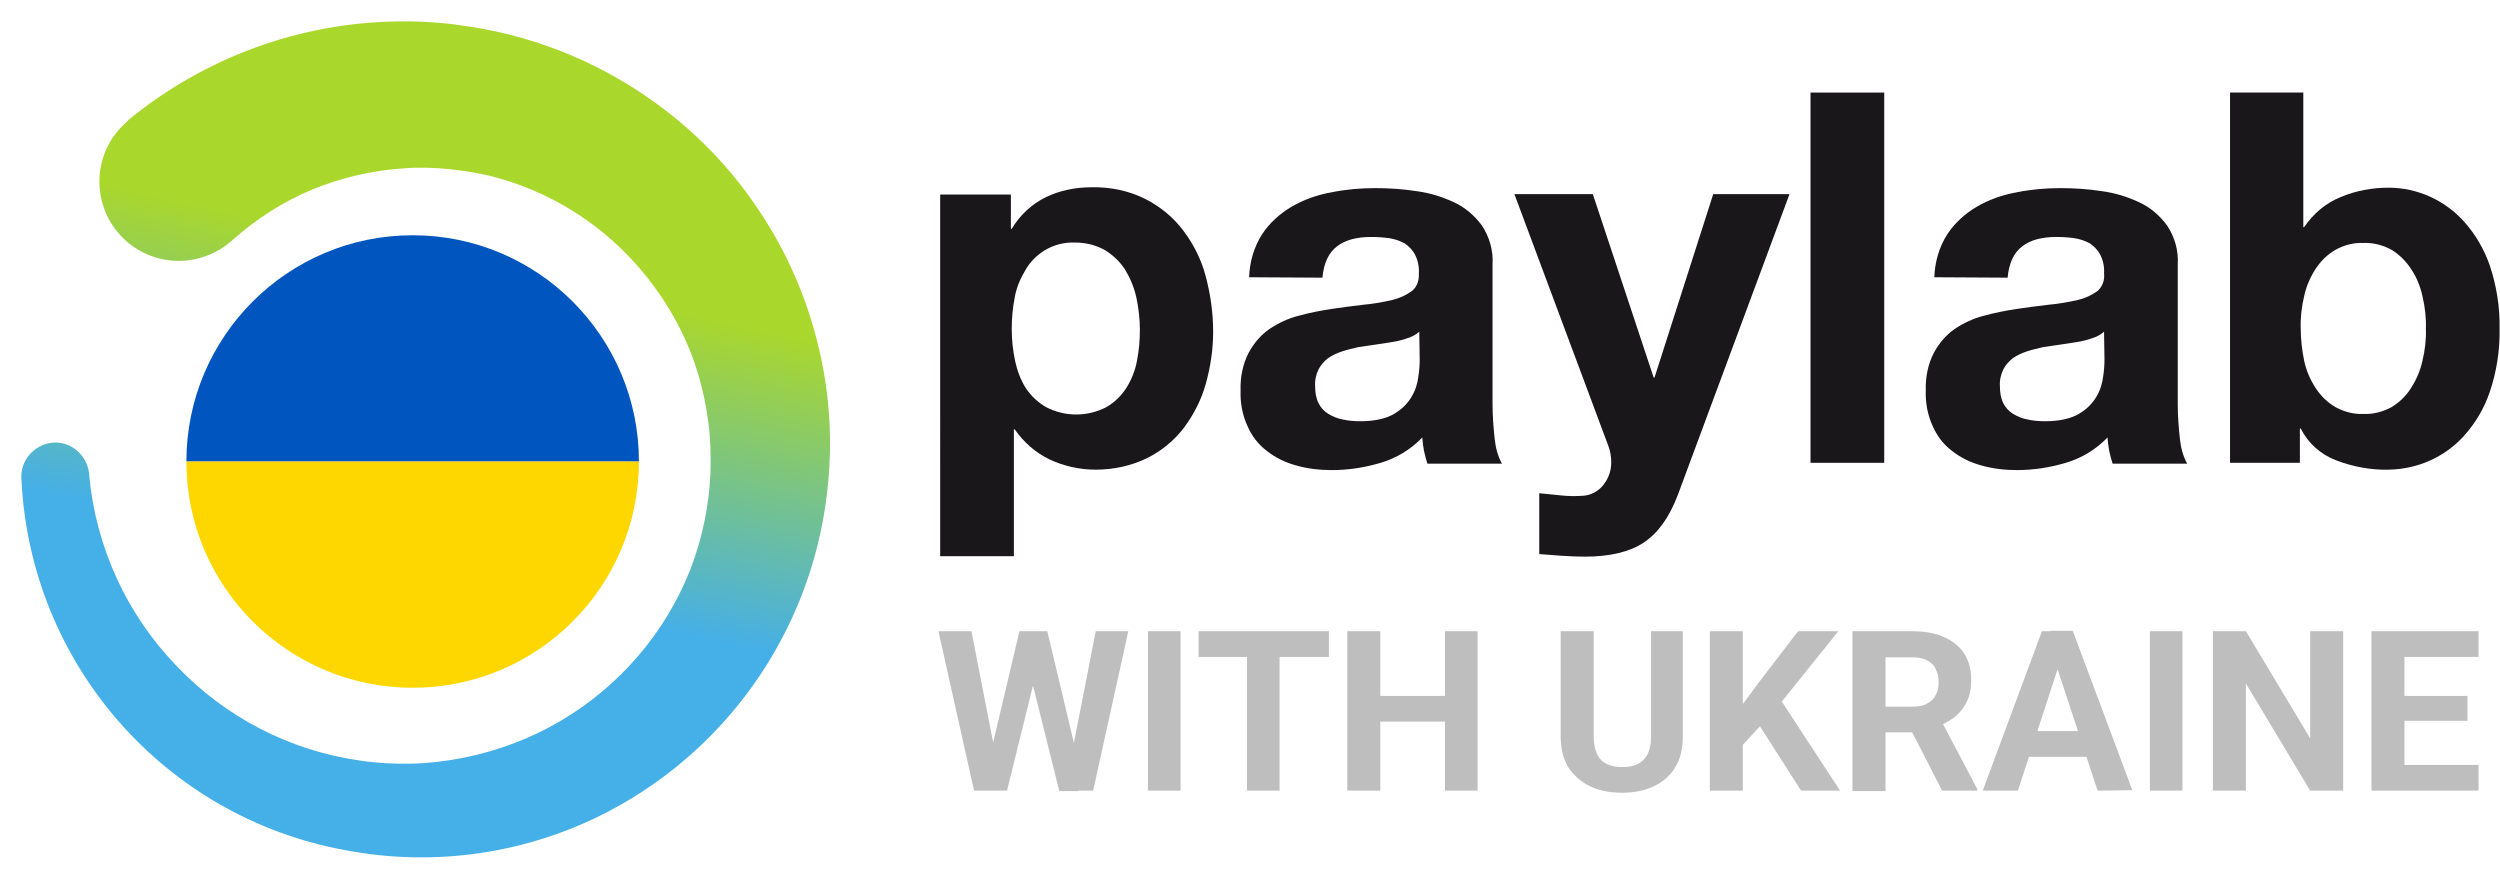 <?xml version="1.0" encoding="utf-8"?>
<!-- Generator: Adobe Illustrator 26.0.3, SVG Export Plug-In . SVG Version: 6.00 Build 0)  -->
<svg version="1.1" id="Layer_1" xmlns="http://www.w3.org/2000/svg" xmlns:xlink="http://www.w3.org/1999/xlink" x="0px" y="0px"
	 viewBox="0 0 583.4 205.1" style="enable-background:new 0 0 583.4 205.1;" xml:space="preserve">
<style type="text/css">
	.st0{fill:url(#SVGID_1_);}
	.st1{fill:#1A171B;}
	.st2{fill:#0055BF;}
	.st3{fill:#FFD700;}
	.st4{opacity:0.5;fill:#7F7F7F;enable-background:new    ;}
</style>
<linearGradient id="SVGID_1_" gradientUnits="userSpaceOnUse" x1="110.592" y1="61.688" x2="94.592" y2="133.688">
	<stop  offset="0" style="stop-color:#AAD72C"/>
	<stop  offset="1" style="stop-color:#45AFE7"/>
</linearGradient>
<path class="st0" d="M30.2,27.8C47.9,13.4,69.9,5.3,92.8,5c5.6-0.1,11.2,0.3,16.7,1.2c16.6,2.5,32.3,9.2,45.6,19.4
	c8.8,6.7,16.4,14.9,22.4,24.1c6.1,9.2,10.5,19.3,13.2,30c2.7,10.6,3.6,21.5,2.6,32.4c-2.8,32.8-22.1,61.9-51.2,77.2
	c-18.9,9.9-40.6,13.1-61.5,9.1C38.3,190.7,7,154.8,5,111.8c-0.3-4.4,3-8.1,7.3-8.5s8.1,3,8.5,7.3l0,0v0.1
	c1.5,16.8,8.7,32.6,20.4,44.7c11.4,12,26.5,19.8,42.9,22.1c4,0.6,8.1,0.8,12.2,0.7c4-0.1,8-0.6,12-1.4c7.9-1.6,15.4-4.4,22.4-8.5
	c13.8-8.1,24.5-20.5,30.4-35.4c2.8-7.3,4.4-15,4.7-22.8c0.1-3.9,0-7.8-0.5-11.6c-0.5-3.8-1.3-7.6-2.4-11.3
	c-2.2-7.3-5.7-14.2-10.3-20.4c-9-12.3-21.8-21.2-36.5-25.3c-3.6-1-7.3-1.6-11-2S97.7,39,94,39.3c-7.3,0.5-14.6,2.2-21.3,5
	s-12.9,6.8-18.3,11.6C46.6,63,34.9,62.4,28,54.8s-6.3-19.4,1.4-26.2L30,28L30.2,27.8z"/>
<path class="st1" d="M235.9,45.4v8h0.2c1.9-3.2,4.7-5.8,8-7.4c3.3-1.6,7-2.3,10.6-2.3c4.4-0.1,8.8,0.8,12.7,2.8
	c3.5,1.8,6.5,4.3,8.8,7.4c2.4,3.2,4.2,6.8,5.2,10.7c1.1,4.2,1.7,8.4,1.7,12.8c0,4.1-0.6,8.2-1.7,12.1c-1,3.7-2.8,7.2-5.1,10.3
	c-2.3,3-5.2,5.4-8.6,7.1c-3.7,1.8-7.8,2.7-12,2.7c-3.7,0-7.4-0.8-10.8-2.4c-3.3-1.6-6-4-8.1-7h-0.2v29.6h-17.2V45.4H235.9z
	 M258.2,95c1.9-1.1,3.4-2.6,4.6-4.4c1.2-1.9,2.1-4.1,2.5-6.3c0.5-2.4,0.7-4.9,0.7-7.4s-0.3-5-0.8-7.4c-0.5-2.3-1.4-4.5-2.6-6.5
	c-1.2-1.9-2.8-3.4-4.7-4.6c-2.1-1.2-4.5-1.8-7-1.8c-2.5-0.1-4.9,0.5-7.1,1.8c-1.9,1.2-3.4,2.7-4.5,4.6c-1.2,2-2.1,4.1-2.5,6.4
	c-0.5,2.5-0.7,5-0.7,7.5s0.3,5,0.8,7.4c0.5,2.3,1.3,4.4,2.5,6.3c1.2,1.8,2.8,3.3,4.7,4.4C248.5,97.3,253.8,97.3,258.2,95L258.2,95z"
	/>
<path class="st1" d="M291.5,64.7c0.1-3.5,1.1-7,3-10c1.7-2.6,4.1-4.8,6.8-6.4c2.9-1.7,6-2.8,9.3-3.4c3.4-0.7,6.9-1,10.3-1
	c3.2,0,6.4,0.2,9.6,0.7c3.1,0.4,6,1.3,8.8,2.6c2.6,1.2,4.8,3.1,6.5,5.4c1.8,2.7,2.7,5.9,2.5,9.1v32.6c0,2.7,0.2,5.4,0.5,8.1
	c0.2,2,0.7,4,1.7,5.8h-17.4c-0.3-1-0.6-2-0.8-3c-0.2-1-0.3-2-0.4-3.1c-2.7,2.8-6,4.8-9.7,5.9s-7.5,1.7-11.4,1.7
	c-2.8,0-5.6-0.3-8.4-1.1c-2.5-0.7-4.8-1.8-6.8-3.4c-2-1.5-3.5-3.5-4.5-5.8c-1.2-2.6-1.7-5.5-1.6-8.3c-0.1-3,0.5-6.1,1.9-8.8
	c1.2-2.2,2.8-4.1,4.8-5.5c2.1-1.4,4.4-2.5,6.8-3.1c2.5-0.7,5.1-1.2,7.7-1.6s5.1-0.7,7.6-1c2.2-0.2,4.5-0.6,6.6-1.1
	c1.7-0.4,3.2-1.1,4.6-2.1c1.2-1,1.7-2.5,1.6-4.1c0.1-1.5-0.2-3-0.9-4.4c-0.6-1.1-1.4-1.9-2.4-2.6c-1.1-0.6-2.3-1-3.5-1.2
	c-1.4-0.2-2.9-0.3-4.3-0.3c-3.4,0-6.1,0.7-8,2.2c-1.9,1.4-3.1,3.9-3.4,7.3L291.5,64.7z M331.2,77.4c-0.8,0.7-1.7,1.2-2.7,1.5
	c-1.1,0.4-2.3,0.7-3.5,0.9c-1.2,0.2-2.6,0.4-3.9,0.6s-2.7,0.4-4.1,0.6c-1.3,0.3-2.6,0.6-3.8,1c-1.2,0.4-2.3,0.9-3.3,1.6
	c-0.9,0.7-1.7,1.6-2.2,2.6c-0.6,1.2-0.9,2.6-0.8,4c0,1.3,0.2,2.7,0.8,3.9c0.5,1,1.3,1.9,2.3,2.5s2.2,1.1,3.4,1.3
	c1.3,0.3,2.7,0.4,4,0.4c3.4,0,6-0.6,7.9-1.7c1.7-1,3.1-2.3,4.1-4c0.9-1.5,1.4-3.1,1.6-4.8c0.2-1.3,0.3-2.6,0.3-3.9L331.2,77.4z"/>
<path class="st1" d="M383.6,126.6c-3.3,2.2-7.9,3.3-13.8,3.3c-1.8,0-3.5-0.1-5.3-0.2s-3.5-0.3-5.3-0.4v-14.2l5,0.5
	c1.7,0.2,3.4,0.2,5.1,0.1c2-0.1,3.8-1.1,5-2.7c1.1-1.5,1.7-3.2,1.7-5.1c0-1.3-0.2-2.6-0.7-3.9l-21.9-58.7h18.3l14.2,42.8h0.2
	l13.7-42.8h17.8l-26.1,70.3C389.5,120.8,386.9,124.4,383.6,126.6z"/>
<path class="st1" d="M439.7,21.6V108h-17.2V21.6H439.7z"/>
<path class="st1" d="M451.4,64.7c0.1-3.5,1.1-7,3-10c1.7-2.6,4.1-4.8,6.8-6.4c2.9-1.7,6-2.8,9.3-3.4c3.4-0.7,6.9-1,10.3-1
	c3.2,0,6.4,0.2,9.6,0.7c3.1,0.4,6,1.3,8.8,2.6c2.6,1.2,4.8,3.1,6.5,5.4c1.8,2.7,2.7,5.9,2.5,9.1v32.6c0,2.7,0.2,5.4,0.5,8.1
	c0.2,2,0.7,4,1.7,5.8H493c-0.3-1-0.6-2-0.8-3c-0.2-1-0.3-2-0.4-3.1c-2.7,2.8-6,4.8-9.7,5.9s-7.5,1.7-11.4,1.7
	c-2.8,0-5.6-0.3-8.4-1.1c-2.5-0.7-4.8-1.8-6.8-3.4c-2-1.5-3.5-3.5-4.5-5.8c-1.2-2.6-1.7-5.5-1.6-8.3c-0.1-3,0.5-6.1,1.9-8.8
	c1.2-2.2,2.8-4.1,4.8-5.5c2.1-1.4,4.4-2.5,6.8-3.1c2.5-0.7,5.1-1.2,7.7-1.6s5.1-0.7,7.6-1c2.2-0.2,4.5-0.6,6.7-1.1
	c1.7-0.4,3.2-1.1,4.6-2.1c1.1-1,1.7-2.5,1.5-4.1c0.1-1.5-0.2-3-0.9-4.4c-0.6-1.1-1.4-1.9-2.4-2.6c-1.1-0.6-2.3-1-3.5-1.2
	c-1.4-0.2-2.9-0.3-4.3-0.3c-3.4,0-6.1,0.7-8,2.2c-1.9,1.4-3.1,3.9-3.4,7.3L451.4,64.7z M491,77.4c-0.8,0.7-1.7,1.2-2.7,1.5
	c-1.1,0.4-2.3,0.7-3.5,0.9c-1.2,0.2-2.6,0.4-3.9,0.6s-2.7,0.4-4.1,0.6c-1.3,0.3-2.6,0.6-3.8,1c-1.2,0.4-2.3,0.9-3.3,1.6
	c-0.9,0.7-1.7,1.6-2.2,2.6c-0.6,1.2-0.9,2.6-0.8,4c0,1.3,0.2,2.7,0.8,3.9c0.5,1,1.3,1.9,2.3,2.5s2.2,1.1,3.4,1.3
	c1.3,0.3,2.7,0.4,4,0.4c3.4,0,6-0.6,7.9-1.7c1.7-1,3.1-2.3,4.1-4c0.9-1.5,1.4-3.1,1.6-4.8c0.2-1.3,0.3-2.6,0.3-3.9L491,77.4z"/>
<path class="st1" d="M537.5,21.6V53h0.2c2.1-3.1,5-5.6,8.5-7c3.5-1.5,7.4-2.2,11.2-2.2c6.7,0,13.1,2.9,17.6,7.9
	c2.7,3,4.7,6.5,6,10.2c1.6,4.8,2.4,9.8,2.3,14.8c0.1,5-0.7,10.1-2.3,14.8c-1.3,3.8-3.3,7.2-6,10.2c-4.5,5-10.9,7.8-17.6,7.9
	c-4.2,0.1-8.4-0.7-12.3-2.2c-3.6-1.4-6.5-4-8.2-7.4h-0.2v8h-16.3V21.6H537.5z M565.3,69.1c-0.5-2.3-1.4-4.5-2.7-6.4
	c-1.2-1.8-2.7-3.3-4.5-4.4c-2-1.1-4.3-1.7-6.6-1.6c-2.3-0.1-4.5,0.5-6.5,1.6c-1.9,1.1-3.4,2.6-4.6,4.4c-1.3,2-2.2,4.1-2.7,6.4
	c-0.6,2.5-0.9,5.1-0.8,7.6c0,2.5,0.3,5,0.8,7.5c0.5,2.3,1.4,4.4,2.7,6.4c1.2,1.8,2.7,3.3,4.6,4.4c2,1.1,4.3,1.7,6.5,1.6
	c2.3,0.1,4.6-0.5,6.6-1.6c1.8-1.1,3.4-2.6,4.5-4.4c1.3-2,2.2-4.1,2.7-6.4c0.6-2.5,0.9-5,0.8-7.5C566.2,74.2,565.9,71.6,565.3,69.1z"
	/>
<g>
	<path class="st2" d="M96.3,54.9c-29.1,0-52.8,23.6-52.8,52.8h105.6C149.1,78.6,125.5,54.9,96.3,54.9z"/>
	<path class="st3" d="M96.3,160.5c29.1,0,52.8-23.6,52.8-52.8H43.5C43.5,136.9,67.2,160.5,96.3,160.5z"/>
</g>
<path class="st4" d="M230.5,178.6l7.4-31.3h4.1l0.9,5.2l-7.9,32h-4.5V178.6z M226.7,147.3l6.1,31.3l-0.5,5.9h-5l-8.3-37.2H226.7z
	 M249.6,178.5l6.1-31.2h7.6l-8.2,37.2h-5L249.6,178.5z M244.4,147.3l7.5,31.5l-0.2,5.8h-4.5l-8-32.1l1-5.2H244.4z M275.5,147.3v37.2
	h-7.6v-37.2H275.5z M298.6,147.3v37.2H291v-37.2H298.6z M310.1,147.3v6h-30.4v-6H310.1z M339.3,162.4v6h-19.4v-6H339.3z
	 M322.1,147.3v37.2h-7.7v-37.2H322.1z M344.8,147.3v37.2h-7.6v-37.2H344.8z M385.1,147.3h7.6v24.6c0,2.9-0.6,5.3-1.8,7.2
	c-1.2,2-2.9,3.4-5,4.4s-4.6,1.5-7.4,1.5s-5.3-0.5-7.4-1.5s-3.8-2.5-5.1-4.4c-1.2-2-1.8-4.4-1.8-7.2v-24.6h7.7v24.6
	c0,1.7,0.3,3,0.8,4.1s1.3,1.8,2.3,2.3s2.2,0.7,3.6,0.7s2.6-0.2,3.6-0.7s1.7-1.3,2.3-2.3c0.5-1.1,0.8-2.4,0.8-4.1v-24.6H385.1z
	 M406.7,147.3v37.2H399v-37.2H406.7z M429,147.3l-14.8,18.4l-8.5,9.2l-1.4-7.3l5.8-7.9l9.5-12.4H429z M420.3,184.5l-11-17.2l5.7-4.8
	l14.4,22H420.3z M432.3,147.3h13.9c2.8,0,5.3,0.4,7.3,1.3c2.1,0.9,3.6,2.1,4.8,3.8c1.1,1.7,1.7,3.7,1.7,6.2c0,2-0.3,3.7-1,5.1
	c-0.7,1.4-1.6,2.6-2.8,3.6c-1.2,0.9-2.6,1.7-4.3,2.3l-2.4,1.3h-12.1l-0.1-6h9c1.3,0,2.5-0.2,3.4-0.7s1.6-1.1,2-2
	c0.5-0.9,0.7-1.8,0.7-3s-0.2-2.2-0.7-3.1c-0.4-0.9-1.1-1.5-2-2s-2-0.7-3.4-0.7H440v31.2h-7.7V147.3z M453.2,184.5l-8.5-16.6l8.1-0.1
	l8.6,16.3v0.4L453.2,184.5L453.2,184.5z M481,153.6l-10.1,30.9h-8.2l13.8-37.2h5.2L481,153.6z M489.5,184.5l-10.2-30.9l-0.8-6.4h5.2
	l13.9,37.2L489.5,184.5L489.5,184.5z M489,170.6v6h-19.7v-6H489z M509.3,147.3v37.2h-7.6v-37.2H509.3z M546.8,147.3v37.2h-7.7
	l-15-25v25h-7.7v-37.2h7.7l15,25v-25H546.8z M578.4,178.5v6h-19.8v-6H578.4z M561.1,147.3v37.2h-7.7v-37.2H561.1z M575.8,162.4v5.8
	h-17.2v-5.8H575.8z M578.4,147.3v6h-19.8v-6H578.4z"/>
</svg>

